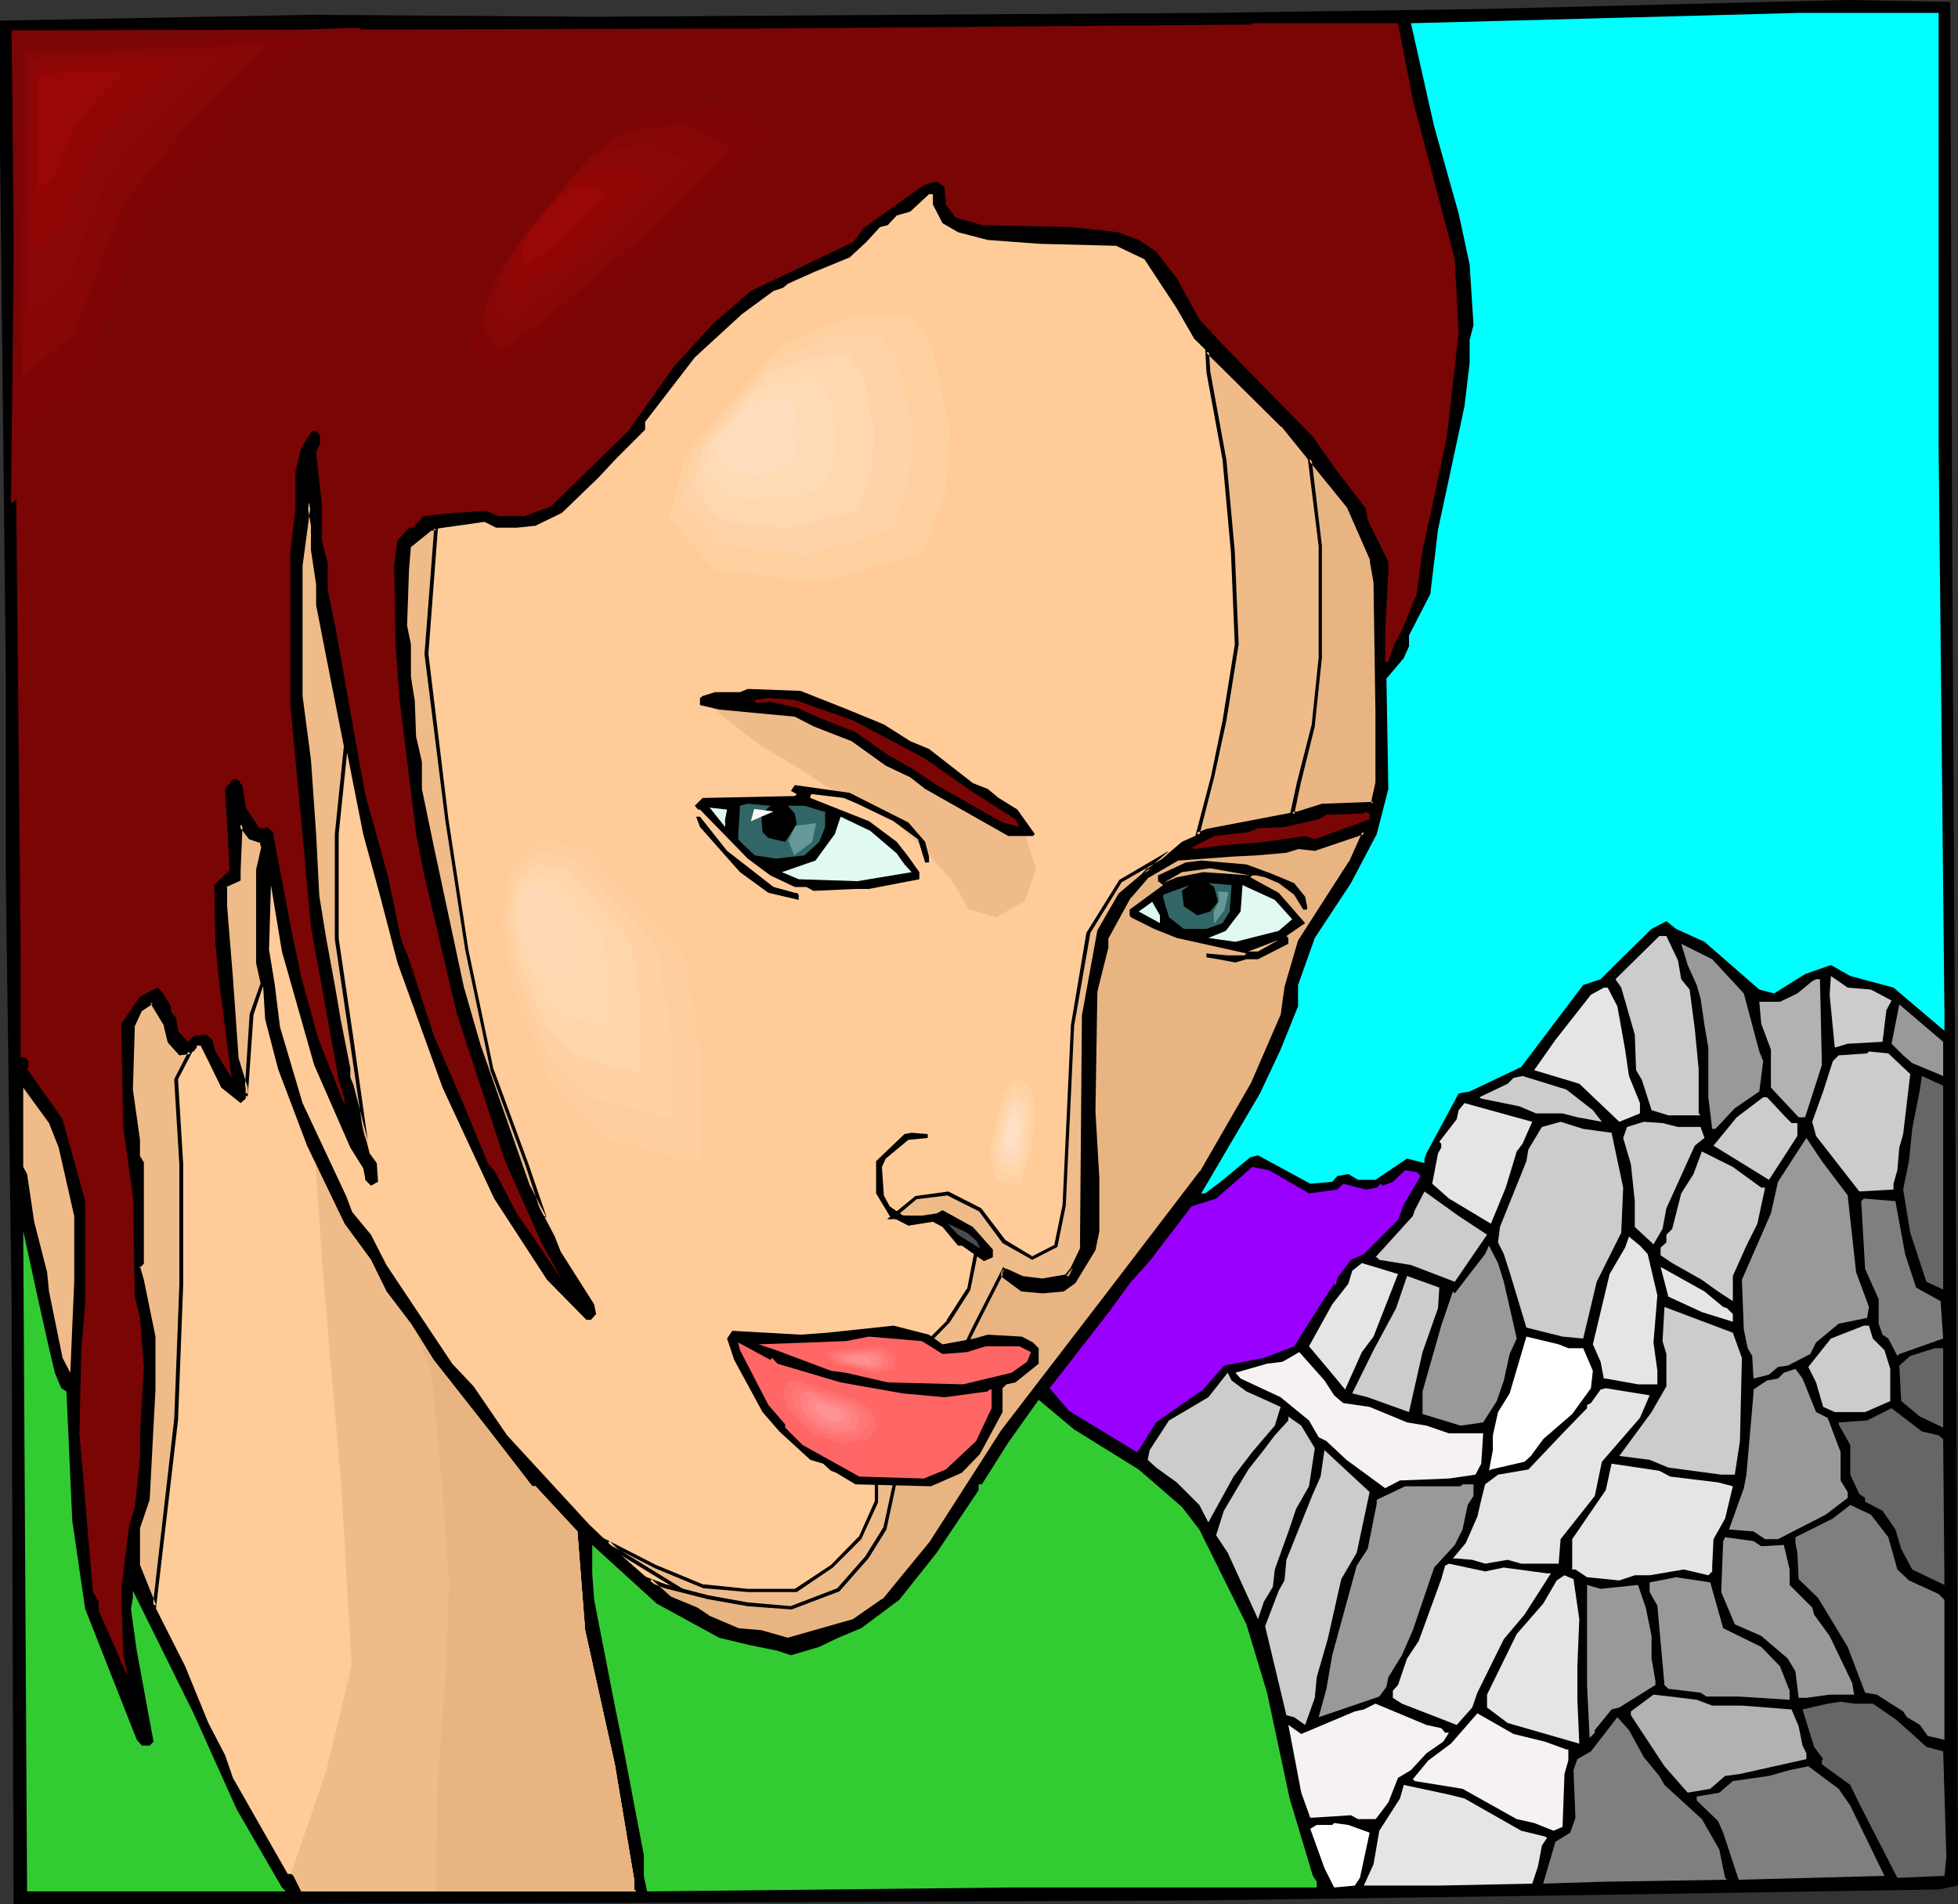 <?xml version="1.0" encoding="UTF-8" standalone="no"?>
<svg
   version="1.0"
   width="129.766mm"
   height="126.203mm"
   id="svg139"
   sodipodi:docname="Female 144.wmf"
   xmlns:inkscape="http://www.inkscape.org/namespaces/inkscape"
   xmlns:sodipodi="http://sodipodi.sourceforge.net/DTD/sodipodi-0.dtd"
   xmlns="http://www.w3.org/2000/svg"
   xmlns:svg="http://www.w3.org/2000/svg">
  <rect width="100%" height="100%" fill="#333333" stroke="none"/>
  <sodipodi:namedview
     id="namedview139"
     pagecolor="#ffffff"
     bordercolor="#000000"
     borderopacity="0.25"
     inkscape:showpageshadow="2"
     inkscape:pageopacity="0.0"
     inkscape:pagecheckerboard="0"
     inkscape:deskcolor="#d1d1d1"
     inkscape:document-units="mm" />
  <defs
     id="defs1">
    <pattern
       id="WMFhbasepattern"
       patternUnits="userSpaceOnUse"
       width="6"
       height="6"
       x="0"
       y="0" />
  </defs>
  <path
     style="fill:#000000;fill-opacity:1;fill-rule:evenodd;stroke:none"
     d="m 489.001,136.859 0.97,177.577 0.485,157.865 -4.848,0.969 -90.981,1.454 -93.728,1.293 -111.342,0.485 -148.672,0.485 H 3.394 L 2.909,326.717 1.454,219.265 V 168.69 L 0,36.033 V 5.171 L 77.891,3.716 148.349,4.201 302.676,3.232 371.033,2.262 462.822,0 488.516,0.485 Z"
     id="path1" />
  <path
     style="fill:#00ffff;fill-opacity:1;fill-rule:evenodd;stroke:none"
     d="m 485.607,112.137 1.454,141.706 v 4.363 l -12.766,-10.826 -10.827,-2.908 -4.848,-2.747 -6.464,2.262 -7.757,4.847 -3.717,-0.969 -13.736,-11.957 -7.11,-3.232 -2.424,-1.939 -3.717,1.939 -8.08,7.917 -4.686,4.686 -4.363,1.454 -15.514,20.521 -12.928,6.14 -2.747,0.485 -8.08,15.027 -0.485,1.293 v 1.131 l -4.363,-1.131 -7.918,5.332 h -4.363 l -2.424,-1.454 -2.747,0.485 -1.293,1.454 -5.494,0.485 -13.09,-7.11 -1.939,0.485 -7.434,6.14 -3.878,2.908 h -0.97 l 10.342,-17.612 4.363,-7.433 5.171,-10.988 4.363,-10.826 v -5.332 l 4.202,-11.795 9.05,-13.734 6.464,-12.28 2.909,-11.311 -0.485,-27.63 4.363,-5.171 1.293,-2.908 v -2.747 l 5.333,-10.341 1.939,-16.158 6.626,-30.862 1.293,-10.826 v -5.817 l 0.97,-3.716 -0.97,-15.189 -2.747,-12.765 -6.141,-21.813 -5.818,-25.853 43.147,-1.131 53.974,-1.454 h 35.067 z"
     id="path2" />
  <path
     style="fill:#7a0505;fill-opacity:1;fill-rule:evenodd;stroke:none"
     d="m 353.904,25.045 10.504,39.91 0.97,18.42 -2.909,25.691 -3.232,15.512 -2.909,13.25 -1.454,10.988 -3.717,9.049 -1.939,3.555 -1.454,4.363 h -0.808 v -7.594 l 0.808,-15.027 V 140.737 l -5.171,-10.503 -0.485,-2.908 -7.595,-9.856 -5.656,-8.079 -22.301,-22.783 -6.141,-6.625 -5.656,-10.341 -5.171,-6.625 -4.363,-2.908 -5.171,-1.939 -11.797,-1.293 -22.301,-0.485 -6.626,-1.939 -2.424,-3.232 -0.323,-4.363 -1.939,-1.454 -3.232,0.969 -15.19,10.826 -2.424,3.393 -25.694,12.28 -9.373,8.079 -10.019,10.988 -11.312,15.997 -19.392,18.905 -6.626,2.424 h -6.626 l -2.909,-1.293 -8.08,0.485 -7.595,0.808 -2.747,2.908 h -0.97 l -2.909,3.232 -0.808,6.14 0.323,19.39 0.97,13.896 1.939,15.673 2.262,18.42 1.939,9.856 8.242,35.063 12.12,37.002 9.05,20.359 5.171,9.372 -6.626,-9.856 -4.686,-6.786 -5.656,-10.826 -1.454,-1.454 -6.141,-14.865 -7.595,-17.612 -6.141,-18.905 -1.939,-4.847 -3.394,-16.158 -5.656,-20.359 -1.778,-9.856 -5.656,-31.831 -1.939,-9.372 v -6.625 l -1.454,-5.817 v -8.887 l -1.454,-13.25 0.97,-2.101 v -2.101 l -0.97,-1.131 h -0.97 l -2.747,4.201 -1.454,5.817 v 9.372 l -1.293,10.988 v 38.295 l 2.747,29.085 2.424,26.499 6.949,38.295 1.454,4.686 v 1.616 l -6.626,-16.804 -4.202,-15.189 -2.424,-11.634 -3.717,-19.39 -0.97,-5.332 -1.454,-1.293 -0.485,0.323 h -1.454 l -3.394,-5.171 -0.808,-5.332 -0.97,-1.454 -0.485,-0.323 h -0.97 l -1.939,2.424 1.131,20.359 -3.878,3.716 0.323,14.704 0.97,10.018 3.07,23.591 -4.04,-6.625 -0.808,-2.908 -1.454,-1.293 -3.232,0.323 -1.454,1.454 -2.424,-2.747 -0.485,-3.232 -1.293,-1.616 v -1.293 l -2.424,-3.878 -0.97,-0.808 -4.363,2.262 -4.686,6.786 0.485,25.853 2.424,17.451 0.485,25.045 1.293,5.332 0.97,12.28 -0.97,16.643 v 6.302 l -1.293,12.119 -1.454,4.847 -1.939,15.673 0.485,16.643 0.97,4.04 v 0.969 l -7.11,-16.158 v -2.262 l -1.454,-2.424 -3.394,-39.749 0.485,-20.844 0.97,-11.795 V 300.864 L 15.675,280.343 6.787,267.74 7.11,267.255 v -1.454 L 6.302,264.831 H 5.171 V 238.817 L 2.909,7.594 195.859,7.11 313.18,6.14 l 0.485,-0.323 h 36.522 z"
     id="path3" />
  <path
     style="fill:#ffcc99;fill-opacity:1;fill-rule:evenodd;stroke:none"
     d="m 233.673,51.221 2.424,4.686 3.878,2.262 7.434,1.939 13.09,0.969 19.069,0.485 7.11,3.393 8.08,12.28 4.363,7.594 22.139,21.813 16.483,20.198 5.818,13.411 0.97,5.655 0.323,32.639 v 17.612 l -0.808,4.201 v 0.969 l -12.766,0.485 -6.141,1.939 -22.947,4.363 -6.141,2.747 -15.514,13.25 -5.171,9.049 -3.878,21.167 -0.485,58.169 -3.232,7.11 -6.626,0.969 -5.171,-0.485 -3.878,-1.777 h -0.485 l -0.485,0.323 v 0.969 l 4.848,3.393 5.171,0.485 5.171,-0.485 2.747,-1.939 4.848,-8.079 0.97,-4.686 V 295.047 l -0.97,-16.643 0.485,-30.216 2.747,-10.826 v -2.424 l 5.818,-10.341 4.202,-4.847 8.08,-4.686 13.251,-0.808 6.141,-0.485 7.595,-0.646 2.909,-0.808 4.202,0.323 12.282,-4.201 -3.232,7.594 -12.928,19.874 -3.232,11.472 -0.97,6.948 -7.595,17.128 -12.766,22.137 -22.301,29.408 -27.472,35.548 -17.938,27.953 -11.797,14.219 -7.595,5.332 -16.483,4.524 -6.626,-1.777 -5.818,-0.485 -7.595,-3.393 -2.909,-1.939 -6.626,-2.747 -12.282,-10.826 -7.918,-7.594 -20.523,-22.298 -8.403,-12.28 -5.333,-5.655 -16.483,-24.722 -3.878,-7.594 -4.686,-5.655 -1.454,-3.878 -10.989,-23.429 -5.656,-19.067 -1.293,-10.503 -1.454,-8.887 0.485,-16.158 2.747,16.643 8.08,28.438 9.05,20.682 3.232,5.171 0.485,2.424 v 0.485 l 1.454,1.454 1.778,-0.969 -0.323,-4.686 -1.778,-2.424 -4.363,-16.966 -0.97,-1.939 v -2.262 l -2.424,-12.442 -1.293,-7.433 -2.424,-13.411 -1.454,-9.856 -0.97,-15.673 -1.293,-18.42 -1.939,-16.158 V 141.545 l 1.939,-15.673 0.808,5.817 v 6.14 l 1.454,8.564 v 5.171 l 2.424,12.442 8.888,44.92 4.363,15.997 4.202,16.158 11.312,31.347 12.928,27.792 13.251,20.359 9.858,10.018 h 1.131 l 1.293,-1.454 -0.485,-2.424 -8.403,-13.25 -1.454,-3.716 -6.626,-12.765 -12.443,-35.063 -4.202,-14.542 -7.595,-35.709 -2.747,-14.058 v -6.786 l -1.454,-6.14 -0.485,-8.887 -0.97,-6.302 v -8.079 l -0.97,-4.686 0.485,-14.058 0.485,-5.817 5.171,-4.201 13.736,-1.939 2.909,1.454 h 5.171 l 4.686,-0.485 6.626,-3.232 9.05,-8.725 4.686,-5.009 7.11,-7.11 v -1.939 l 12.443,-16.158 11.797,-10.826 7.918,-5.817 2.424,-0.808 1.131,-0.969 6.464,-2.908 9.05,-3.716 4.202,-3.878 3.394,-3.716 1.939,-0.485 2.262,-2.424 3.394,-0.969 4.686,-4.363 h 0.97 z"
     id="path4" />
  <path
     style="fill:#ffcc99;fill-opacity:1;fill-rule:evenodd;stroke:none"
     d="m 65.448,210.863 0.485,1.454 -1.454,5.655 v 23.106 l 1.454,6.302 0.485,7.917 3.232,12.442 7.272,19.228 9.373,19.551 6.626,9.049 3.878,7.917 6.141,8.079 5.656,9.049 13.736,17.451 10.989,14.219 h 0.808 l 10.504,11.311 1.939,24.722 7.434,33.609 4.848,28.923 v 2.424 l 0.485,0.485 H 75.467 l -1.939,-3.878 -0.485,-0.485 h -0.97 l -13.736,-24.076 -1.939,-5.655 -4.202,-8.079 -5.818,-14.219 -7.434,-14.704 -4.363,-10.503 v -9.372 l 2.424,-7.11 1.454,-27.63 v -13.25 l -2.909,-14.219 -0.97,-3.232 0.97,-0.969 v -25.045 l -0.97,-1.454 v -4.363 l -1.778,-12.603 0.485,-15.673 1.778,-4.201 2.909,-2.101 3.394,5.494 0.97,4.524 2.747,2.908 3.394,-0.485 0.808,-0.969 v -0.485 h 0.97 l 1.939,3.878 3.232,6.625 4.848,3.878 1.293,-1.131 v -2.747 l -2.262,-7.11 -1.293,-20.521 -1.616,-17.774 v -5.332 l 3.394,-1.454 v -2.262 l 0.485,-11.472 2.262,3.393 z"
     id="path5" />
  <path
     style="fill:#efbc89;fill-opacity:1;fill-rule:evenodd;stroke:none"
     d="m 14.706,287.452 3.878,17.128 v 16.481 l -0.97,22.783 -1.939,-3.716 -3.394,-16.643 -0.485,-4.847 -3.232,-12.603 -1.778,-11.957 -0.97,-1.777 v -19.874 l 6.464,8.887 z"
     id="path6" />
  <path
     style="fill:#32cc32;fill-opacity:1;fill-rule:evenodd;stroke:none"
     d="m 12.282,337.704 1.454,6.14 1.616,3.878 1.293,0.808 1.454,32.316 3.232,22.137 12.928,32.801 1.293,1.454 h 1.939 l 0.97,-0.969 -4.202,-22.783 -1.454,-10.503 0.485,-2.747 v -1.777 l 15.19,30.7 10.827,24.076 11.312,19.551 0.97,0.969 H 6.787 L 5.818,308.296 9.534,325.424 Z"
     id="path7" />
  <path
     style="fill:#32cc32;fill-opacity:1;fill-rule:evenodd;stroke:none"
     d="m 285.224,368.081 10.827,9.372 4.363,5.655 11.797,23.752 5.171,17.128 5.656,26.499 5.818,19.39 0.97,1.454 v 1.454 h -76.922 l -88.88,0.969 h -1.939 l -0.808,-3.878 v -5.171 l -5.171,-27.146 -2.101,-10.341 -5.171,-26.499 -0.485,-6.625 v -7.11 l 16.16,14.704 15.675,8.564 7.434,1.777 7.11,1.454 3.394,1.131 7.11,-2.101 4.686,-2.262 5.818,-2.424 9.534,-7.11 9.373,-11.795 10.504,-15.673 v -1.454 h 0.808 l 6.626,-10.503 7.595,-10.664 8.888,7.433 z"
     id="path8" />
  <path
     style="fill:#cccccc;fill-opacity:1;fill-rule:evenodd;stroke:none"
     d="m 339.844,388.925 -3.878,6.625 -3.394,15.027 -2.747,9.533 -0.485,5.171 -2.424,6.786 -2.747,-1.939 -1.939,-0.485 -5.333,-22.298 3.394,-8.887 1.454,-2.585 0.485,-5.171 6.626,-16.481 1.939,-4.363 0.97,-6.625 11.312,10.503 z"
     id="path9" />
  <path
     style="fill:#999999;fill-opacity:1;fill-rule:evenodd;stroke:none"
     d="m 369.094,374.706 -1.454,2.262 -1.293,6.14 -1.939,3.878 -5.171,5.655 -5.333,15.673 -2.747,6.302 -3.394,5.494 -0.485,2.424 -1.778,2.424 -15.19,5.171 1.939,-7.11 1.454,-8.402 6.141,-22.46 2.747,-4.201 2.262,-11.311 v -0.969 l 7.11,-3.393 h 13.898 l 0.485,-0.485 h 2.747 z"
     id="path10" />
  <path
     style="fill:#7f7f7f;fill-opacity:1;fill-rule:evenodd;stroke:none"
     d="m 473.003,385.047 2.262,8.079 2.909,2.747 7.434,3.393 1.454,1.454 v 35.063 l -4.202,-0.969 -1.939,-2.747 -3.232,-1.939 -0.97,-1.454 -6.626,-4.201 -2.909,-0.485 -4.363,-11.472 -7.434,-12.28 -4.848,-4.686 -0.323,-6.625 -0.485,-2.424 v -1.454 l 9.373,-4.686 4.363,-3.393 5.171,2.424 z"
     id="path11" />
  <path
     style="fill:#999999;fill-opacity:1;fill-rule:evenodd;stroke:none"
     d="m 441.168,387.31 5.656,-0.323 1.454,6.14 v 3.878 l 5.656,5.655 0.485,1.777 3.878,5.332 5.656,11.795 0.485,2.908 h -6.141 l -5.818,0.808 h -1.939 l -0.808,-6.625 -1.939,-3.232 -6.626,-5.655 -6.626,-2.908 -3.394,-8.079 0.485,-12.765 0.485,-0.969 7.11,0.969 z"
     id="path12" />
  <path
     style="fill:#e5e5e5;fill-opacity:1;fill-rule:evenodd;stroke:none"
     d="m 376.689,392.642 10.827,1.454 h 0.97 l -6.626,10.341 -5.171,6.14 -6.626,13.411 -1.293,3.716 -3.878,4.363 -13.736,-5.332 -2.262,-1.454 v -1.777 l 1.293,-1.454 2.262,-6.625 2.909,-4.363 5.656,-15.512 0.97,-3.393 0.97,-0.485 9.05,1.939 z"
     id="path13" />
  <path
     style="fill:#e5e5e5;fill-opacity:1;fill-rule:evenodd;stroke:none"
     d="m 395.596,405.568 -0.485,11.795 v 8.402 l 0.485,10.988 -17.938,-5.171 -5.171,-3.878 v -3.232 l 7.434,-15.189 6.626,-7.594 3.394,-5.817 1.939,-1.293 2.262,0.969 z"
     id="path14" />
  <path
     style="fill:#999999;fill-opacity:1;fill-rule:evenodd;stroke:none"
     d="m 431.633,407.83 9.534,4.686 4.686,4.847 2.424,6.14 v 2.262 l -12.766,-0.808 h -8.08 l -1.454,-0.969 -8.08,-0.969 -0.97,-0.969 -1.778,-19.874 -1.939,-3.393 v -2.424 l 6.626,-1.293 8.565,1.293 z"
     id="path15" />
  <path
     style="fill:#999999;fill-opacity:1;fill-rule:evenodd;stroke:none"
     d="m 410.302,397.004 1.939,5.655 1.454,7.11 v 5.655 l 0.97,5.655 v 0.969 l -9.05,5.655 -1.939,0.485 -4.202,5.171 v 0.646 l -1.293,1.293 -0.646,-13.25 v -25.045 l 3.394,0.969 z"
     id="path16" />
  <path
     style="fill:#b2b2b2;fill-opacity:1;fill-rule:evenodd;stroke:none"
     d="m 425.008,425.766 3.878,1.454 h 7.434 l 12.443,0.969 1.778,4.201 0.97,4.847 0.97,1.939 v 1.454 l -16.645,3.716 -3.717,0.485 -3.717,3.232 -5.656,0.969 -5.818,-6.625 -8.403,-12.765 v -0.969 l 5.656,-4.201 6.949,0.808 z"
     id="path17" />
  <path
     style="fill:#666666;fill-opacity:1;fill-rule:evenodd;stroke:none"
     d="m 469.124,426.735 5.656,3.878 4.202,3.716 3.555,3.232 4.202,1.131 0.808,26.499 -0.485,4.686 -11.797,0.485 -9.534,-18.582 -2.262,-4.686 -7.11,-5.171 v -0.969 l 0.323,-0.323 -2.262,-3.07 -2.909,-9.372 6.302,-1.454 3.232,-0.485 3.394,0.485 z"
     id="path18" />
  <path
     style="fill:#f7f2f2;fill-opacity:1;fill-rule:evenodd;stroke:none"
     d="m 361.014,432.875 0.97,1.131 h 0.97 l -1.454,2.262 -4.202,2.908 -3.878,4.201 -3.232,1.939 -2.424,6.14 -2.909,3.878 -0.323,0.323 h -4.363 l -1.778,-0.969 -10.181,0.646 -2.262,-6.302 -3.232,-16.966 3.232,2.262 13.413,-5.655 2.262,-0.485 2.909,-1.454 12.766,5.332 z"
     id="path19" />
  <path
     style="fill:#f7f2f2;fill-opacity:1;fill-rule:evenodd;stroke:none"
     d="m 387.032,436.269 5.333,1.939 h 0.485 v 2.747 l -0.97,3.393 -0.485,13.25 -2.262,0.969 -4.848,-1.939 -4.363,-0.969 -13.574,-7.594 -11.958,-1.939 -0.485,-0.485 3.878,-4.686 5.656,-4.201 6.626,-7.594 9.05,5.171 z"
     id="path20" />
  <path
     style="fill:#7f7f7f;fill-opacity:1;fill-rule:evenodd;stroke:none"
     d="m 411.756,440.146 3.878,4.686 1.293,2.262 9.373,8.564 4.363,7.594 1.454,7.11 0.485,0.485 -30.866,0.485 -15.19,0.485 3.07,-10.503 3.717,-2.262 1.293,-3.716 -0.485,-11.957 0.97,-2.747 3.394,-1.939 6.626,-8.564 2.909,3.232 z"
     id="path21" />
  <path
     style="fill:#7f7f7f;fill-opacity:1;fill-rule:evenodd;stroke:none"
     d="m 463.468,452.265 8.565,17.612 -36.522,0.969 -3.878,-11.795 -1.293,-2.908 -5.333,-5.171 v -0.969 l 5.656,-0.969 3.394,-2.908 9.05,-1.293 5.171,-1.454 4.686,-0.969 7.595,5.655 z"
     id="path22" />
  <path
     style="fill:#e5e5e5;fill-opacity:1;fill-rule:evenodd;stroke:none"
     d="m 366.832,450.488 14.221,8.079 5.979,1.454 0.485,0.323 -1.293,1.939 -0.97,5.171 -1.454,4.363 -23.27,0.485 h -18.907 l 2.424,-5.332 1.454,-8.402 5.171,-8.079 0.97,-3.393 11.312,2.424 z"
     id="path23" />
  <path
     style="fill:#ffffff;fill-opacity:1;fill-rule:evenodd;stroke:none"
     d="m 343.076,459.051 -2.424,11.311 -1.293,1.939 -5.171,0.485 -2.424,-4.847 -3.555,-9.856 1.616,-0.969 h 3.878 l 0.485,-0.485 3.555,0.485 z"
     id="path24" />
  <path
     style="fill:#efbc89;fill-opacity:1;fill-rule:evenodd;stroke:none"
     d="m 299.929,209.086 2.262,-0.969 22.947,-4.363 6.141,-1.939 12.766,-0.485 v -0.969 l 0.808,-4.201 v -17.612 l -0.323,-32.639 -0.97,-5.655 -5.818,-13.411 -16.483,-20.198 -18.746,-18.582 0.162,5.009 4.04,22.137 2.101,23.106 0.97,23.106 -3.07,19.067 -2.909,14.058 z M 187.456,408.477 154.328,388.279 l -1.939,-1.939 11.797,5.978 12.12,5.009 10.989,1.131 h 12.12 l 9.05,-6.14 6.949,-7.11 4.04,-8.887 v -10.18 l 12.12,-29.085 5.979,-5.978 5.01,-8.079 2.101,-10.018 -7.11,-8.079 h -14.059 l 6.141,-5.009 7.918,-0.969 7.918,4.04 5.979,8.079 7.11,4.04 5.979,-3.07 2.101,-10.018 1.939,-45.243 4.04,-22.944 8.08,-13.088 11.958,-6.948 -12.12,10.341 -5.171,9.049 -3.878,21.167 -0.485,58.169 -3.232,7.11 -6.626,0.969 -5.171,-0.485 -3.878,-1.777 h -0.485 l -0.485,0.323 v 0.969 l 4.848,3.393 5.171,0.485 5.171,-0.485 2.747,-1.939 4.848,-8.079 0.97,-4.686 V 295.047 l -0.97,-16.643 0.485,-30.216 2.747,-10.826 v -2.424 l 5.818,-10.341 4.202,-4.847 8.08,-4.686 13.251,-0.808 6.141,-0.485 7.595,-0.646 2.909,-0.808 4.202,0.323 12.282,-4.201 -3.232,7.594 -12.928,19.874 -3.232,11.472 -0.97,6.948 -7.595,17.128 -12.766,22.137 -22.301,29.408 -27.472,35.548 -17.938,27.953 -11.797,14.219 -7.595,5.332 -16.483,4.524 -6.626,-1.777 z"
     id="path25" />
  <path
     style="fill:#000000;fill-opacity:1;fill-rule:evenodd;stroke:none"
     d="m 299.283,209.894 3.232,-1.454 h -0.162 l 22.786,-4.363 h 0.162 l 5.979,-1.777 v 0 l 13.09,-0.646 0.162,-1.293 v 0 l 0.808,-4.201 v -17.612 l -0.485,-32.639 v -0.162 l -0.808,-5.655 -5.979,-13.411 -16.483,-20.359 v 0 l -19.715,-19.39 0.323,6.14 v 0.162 l 4.04,21.975 2.101,23.106 v 0 l 0.97,23.106 v 0 l -3.07,19.067 -2.909,14.058 v 0 l -4.04,15.35 1.131,-0.646 3.717,-14.542 v 0 l 3.07,-14.219 3.07,-19.067 -0.97,-23.106 v -0.162 l -2.101,-22.944 -4.04,-22.137 v 0 l -0.323,-5.009 -0.646,0.323 18.746,18.582 V 106.805 l 16.483,20.359 v 0 l 5.818,13.25 h -0.162 l 0.97,5.494 v 0 l 0.485,32.639 v 17.612 -0.162 l -0.97,4.363 v 0.969 l 0.485,-0.485 -12.928,0.485 -6.141,1.939 v 0 l -22.786,4.363 -2.424,0.969 0.646,0.646 z"
     id="path26" />
  <path
     style="fill:#000000;fill-opacity:1;fill-rule:evenodd;stroke:none"
     d="m 187.456,407.992 0.162,0.162 -33.128,-20.359 0.162,0.162 -1.939,-1.939 -0.646,0.646 11.958,6.14 12.12,5.009 11.15,0.969 h 12.282 l 9.05,-6.14 7.11,-7.11 4.202,-9.21 v -10.18 0.323 L 231.896,337.381 v 0 l 5.979,-6.14 5.171,-8.079 2.101,-10.341 -7.434,-8.241 -14.221,-0.162 0.323,0.808 5.979,-5.009 -0.162,0.162 7.918,-0.969 h -0.323 l 8.08,4.04 -0.162,-0.162 5.979,8.079 7.434,4.201 6.302,-3.232 2.101,-10.341 v 0 l 2.101,-45.243 v 0.162 l 4.04,-23.106 -0.162,0.162 8.08,-13.088 -0.162,0.162 12.12,-6.948 -0.485,-0.646 -12.282,10.341 -5.333,9.21 -3.878,21.329 -0.485,58.169 0.162,-0.162 -3.394,7.11 0.323,-0.323 -6.626,1.131 h 0.162 l -5.171,-0.646 h 0.162 l -3.878,-1.777 h -0.808 l -0.646,0.646 v 1.293 l 5.01,3.716 5.333,0.485 5.333,-0.485 2.909,-2.101 5.01,-8.241 0.97,-4.686 V 295.047 l -0.97,-16.643 0.485,-30.216 v 0.162 l 2.747,-10.988 v -2.424 0.162 l 5.656,-10.341 v 0.162 l 4.202,-4.847 h -0.162 l 8.08,-4.686 -0.162,0.162 13.251,-0.969 v 0 l 6.302,-0.323 7.434,-0.646 3.07,-0.969 h -0.323 l 4.363,0.485 12.443,-4.201 -0.485,-0.646 -3.394,7.594 v -0.162 l -12.766,19.874 -3.394,11.634 v 0 l -0.97,7.11 v -0.162 l -7.434,17.128 -12.766,22.137 v -0.162 l -22.462,29.408 -27.31,35.548 -17.938,27.954 v 0 l -11.797,14.381 v -0.162 l -7.434,5.171 v 0 l -16.483,4.686 h 0.323 l -6.787,-1.939 -3.232,-0.323 -0.162,0.969 3.232,0.162 v 0 l 6.787,1.939 16.645,-4.686 7.757,-5.332 11.797,-14.381 v 0 l 17.938,-27.792 27.472,-35.548 22.462,-29.408 v -0.162 l 12.605,-22.137 7.595,-17.128 1.131,-7.11 v 0.162 l 3.232,-11.634 v 0.162 l 12.766,-19.713 v -0.162 l 3.717,-8.402 -13.251,4.524 h 0.162 l -4.363,-0.485 -2.909,0.808 h 0.162 l -7.595,0.646 -6.302,0.485 h 0.162 l -13.413,0.808 -8.242,4.847 -4.363,4.847 -5.656,10.503 v 2.585 -0.162 l -2.747,10.988 -0.646,30.216 0.97,16.643 v 13.25 0 l -0.97,4.524 v 0 l -4.686,8.079 0.162,-0.162 -2.909,1.939 0.323,-0.162 -5.333,0.485 h 0.162 l -5.171,-0.485 0.162,0.162 -4.848,-3.393 0.323,0.323 v -0.969 l -0.162,0.323 0.485,-0.323 h -0.323 0.485 -0.162 l 3.878,1.939 5.333,0.485 6.787,-1.131 3.555,-7.271 0.323,-58.331 v 0 l 4.04,-21.167 -0.162,0.162 5.333,-9.049 -0.162,0.162 12.12,-10.341 -0.485,-0.808 -12.12,7.11 -8.242,13.25 -3.878,23.106 v 0 l -2.101,45.243 v -0.162 l -2.101,10.18 0.323,-0.323 -5.979,3.07 h 0.323 l -6.949,-4.201 0.162,0.162 -6.141,-8.079 -8.242,-4.201 -8.242,1.131 -7.11,5.817 h 15.352 l -0.323,-0.162 7.11,8.079 -0.162,-0.323 -1.939,10.018 v -0.323 l -5.171,8.079 h 0.162 l -6.141,6.14 -11.958,29.246 v 10.18 -0.323 l -4.04,9.049 v -0.162 l -6.949,7.11 v 0 l -9.05,5.979 h 0.323 -12.12 v 0 l -10.989,-1.131 0.162,0.162 -12.12,-5.009 -14.544,-7.433 4.202,4.04 33.29,20.359 z"
     id="path27" />
  <path
     style="fill:#999999;fill-opacity:1;fill-rule:evenodd;stroke:none"
     d="m 454.903,353.701 2.909,1.454 3.232,8.564 v 7.11 l 1.778,2.908 v 1.454 l -5.494,4.201 -11.958,6.14 h -3.232 l -2.909,-1.939 -6.141,-0.485 3.717,-10.341 0.646,-3.393 1.778,-20.359 v -0.969 l 3.394,-2.262 2.747,-0.485 1.454,-1.454 2.909,-0.969 1.778,2.424 z"
     id="path28" />
  <path
     style="fill:#cccccc;fill-opacity:1;fill-rule:evenodd;stroke:none"
     d="m 312.211,348.53 4.686,2.101 3.878,1.777 -1.454,4.686 -5.656,6.625 -4.686,6.14 -6.302,11.472 -2.262,-4.363 -5.656,-5.655 -5.171,-3.716 -2.101,-1.939 0.485,-2.424 4.848,-7.433 9.858,-5.817 4.848,-6.14 0.97,1.939 z"
     id="path29" />
  <path
     style="fill:#e5e5e5;fill-opacity:1;fill-rule:evenodd;stroke:none"
     d="m 410.787,355.155 -9.534,10.988 -1.778,8.564 -8.565,10.826 -0.485,6.14 h -9.373 l -3.394,-0.969 -5.656,0.969 -3.232,-0.969 -3.878,-0.323 h -0.97 l 3.232,-3.878 2.909,-6.625 0.97,-4.201 0.97,-3.878 3.232,-2.424 7.595,-1.293 9.05,-9.533 5.656,-5.817 v -0.808 l 0.97,-0.485 2.424,-3.393 1.293,-0.323 10.989,1.777 z"
     id="path30" />
  <path
     style="fill:#666666;fill-opacity:1;fill-rule:evenodd;stroke:none"
     d="m 485.607,359.518 1.131,0.969 0.323,36.517 -8.08,-3.878 -2.747,-5.171 -1.454,-4.847 -3.232,-4.686 -4.363,-2.262 v -0.969 l -1.454,-0.969 -2.262,-4.847 v -7.433 l -2.909,-5.171 v -0.485 l 7.11,-0.485 6.141,-3.07 7.595,5.817 z"
     id="path31" />
  <path
     style="fill:#cccccc;fill-opacity:1;fill-rule:evenodd;stroke:none"
     d="m 329.34,362.749 -1.454,9.533 -3.232,5.655 -1.616,4.847 -3.717,10.341 -0.485,4.363 -2.262,3.716 -1.454,4.363 -7.595,-16.643 -2.909,-4.363 1.939,-6.14 6.141,-10.341 4.202,-5.332 2.424,-3.232 3.394,-3.716 v -0.969 l 3.232,2.262 z"
     id="path32" />
  <path
     style="fill:#e5e5e5;fill-opacity:1;fill-rule:evenodd;stroke:none"
     d="m 418.382,369.859 11.958,1.454 3.717,0.969 -1.939,8.079 -2.909,5.171 -0.323,6.625 v 1.454 l -0.97,0.969 -6.141,-1.454 -8.565,1.454 h -3.717 l -3.878,1.293 -8.08,-0.808 -2.909,-1.939 h -0.808 v -7.594 l 8.403,-12.28 1.454,-6.625 11.958,1.777 z"
     id="path33" />
  <path
     style="fill:#efbc89;fill-opacity:1;fill-rule:evenodd;stroke:none"
     d="m 220.422,184.525 36.198,24.076 2.909,9.049 -2.909,8.079 -7.11,4.04 -6.949,-2.101 -4.04,-6.948 -8.08,-9.049 -7.918,-7.11 -13.09,-5.978 -9.05,-5.979 -10.019,-5.978 -13.09,-10.18 20.038,-0.808 z"
     id="path34" />
  <path
     style="fill:#000000;fill-opacity:1;fill-rule:evenodd;stroke:none"
     d="m 212.342,177.739 9.05,3.716 6.626,4.201 4.686,1.939 10.989,8.564 3.717,1.454 2.747,2.262 4.686,2.908 4.363,6.14 -0.485,0.485 h -6.141 l -20.846,-11.795 -3.717,-2.908 -6.141,-2.908 -8.565,-6.14 -9.534,-3.716 -4.686,-2.424 -18.907,-1.777 -4.848,-1.131 v -1.777 l 0.646,-0.485 3.07,-0.969 h 6.302 l 1.939,-0.808 13.251,0.485 z"
     id="path35" />
  <path
     style="fill:#000000;fill-opacity:1;fill-rule:evenodd;stroke:none"
     d="m 227.533,206.016 4.202,4.847 0.97,3.716 v 1.454 h -0.97 l -1.778,-5.817 -6.141,-4.524 -9.05,-4.363 -3.394,-1.454 -8.08,-0.969 -0.323,0.485 v 0.485 l 14.706,5.817 6.949,5.171 2.909,3.716 2.747,3.878 v 1.777 l -12.605,2.424 h -3.394 l -10.504,0.485 -1.778,-0.969 h -2.909 l -6.141,-2.908 -5.656,-4.201 -11.958,-12.28 h -0.485 l -0.808,-0.969 1.939,-1.939 23.109,-0.485 0.485,-0.485 -1.454,-0.808 0.97,-1.454 13.736,1.939 z"
     id="path36" />
  <path
     style="fill:#e0f9f2;fill-opacity:1;fill-rule:evenodd;stroke:none"
     d="m 181.638,205.208 v 1.939 l -3.878,-4.847 4.363,0.485 z"
     id="path37" />
  <path
     style="fill:#000000;fill-opacity:1;fill-rule:evenodd;stroke:none"
     d="m 182.123,213.125 11.635,9.049 5.333,1.454 h 0.485 l 0.485,0.485 v 1.293 l -7.595,-1.777 -7.11,-5.171 -10.019,-11.311 -0.97,-2.585 h 0.97 z"
     id="path38" />
  <path
     style="fill:#e8b582;fill-opacity:1;fill-rule:evenodd;stroke:none"
     d="m 323.684,203.915 1.616,-7.756 3.555,-14.381 1.939,-17.128 v -14.381 -13.573 l -2.747,-21.813 9.696,11.957 5.818,13.411 0.97,5.655 0.323,32.639 v 17.612 l -0.808,4.201 v 0.969 l -12.766,0.485 -6.141,1.939 z m -160.792,191.958 3.717,1.454 10.827,2.747 9.858,1.777 10.827,0.808 11.797,-4.363 7.11,-8.079 4.525,-7.271 2.909,-12.603 15.19,-28.923 4.525,-9.049 7.11,-14.381 0.323,0.323 -0.485,0.323 v 0.969 l 4.848,3.393 5.171,0.485 5.171,-0.485 2.747,-1.939 4.848,-8.079 0.97,-4.686 V 295.047 l -0.97,-16.643 0.485,-30.216 2.747,-10.826 v -2.424 l 5.818,-10.341 4.202,-4.847 8.08,-4.686 13.251,-0.808 6.141,-0.485 7.595,-0.646 2.909,-0.808 4.202,0.323 12.282,-4.201 -3.232,7.594 -12.928,19.874 -3.232,11.472 -0.97,6.948 -7.595,17.128 -12.766,22.137 -22.301,29.408 -27.472,35.548 -17.938,27.953 -11.797,14.219 -7.595,5.332 -16.483,4.524 -6.626,-1.777 -5.818,-0.485 -7.595,-3.393 -2.909,-1.939 -6.626,-2.747 z m 104.07,-76.105 0.808,-0.162 0.97,-2.101 z m 19.715,-100.988 1.454,-1.131 -0.808,0.323 z"
     id="path39" />
  <path
     style="fill:#000000;fill-opacity:1;fill-rule:evenodd;stroke:none"
     d="m 323.684,203.43 0.485,0.646 1.616,-7.756 v 0 l 3.555,-14.381 v -0.162 l 1.778,-16.966 v -28.115 l -2.586,-21.813 -0.808,0.323 9.696,11.957 v 0 l 5.818,13.25 h -0.162 l 0.97,5.494 v 0 l 0.485,32.639 v 17.612 -0.162 l -0.97,4.363 v 0.969 l 0.485,-0.485 -12.928,0.485 -6.141,1.939 v 0 l -1.293,0.162 -0.646,0.969 2.101,-0.323 h 0.162 l 5.979,-1.777 v 0 l 13.09,-0.646 0.162,-1.293 v 0 l 0.808,-4.201 v -17.612 l -0.485,-32.639 v -0.162 l -0.808,-5.655 -5.979,-13.411 -10.666,-13.25 2.909,23.429 v -0.162 27.953 0 l -1.778,17.128 v -0.162 l -3.717,14.542 v 0 l -1.778,8.241 z"
     id="path40" />
  <path
     style="fill:#000000;fill-opacity:1;fill-rule:evenodd;stroke:none"
     d="m 163.216,395.55 -0.485,0.808 3.717,1.454 v 0 l 10.827,2.747 v 0 l 10.019,1.777 10.989,0.808 11.958,-4.524 7.11,-8.079 0.162,-0.162 4.525,-7.271 2.747,-12.765 v 0.162 l 15.19,-28.923 4.525,-9.049 7.272,-14.381 -0.646,0.162 0.323,0.323 0.162,-0.808 h -0.162 l -0.646,0.646 v 1.293 l 5.01,3.716 5.333,0.485 5.333,-0.485 2.909,-2.101 5.01,-8.241 0.97,-4.686 V 295.047 l -0.97,-16.643 0.485,-30.216 v 0.162 l 2.747,-10.988 v -2.424 0.162 l 5.656,-10.341 v 0.162 l 4.202,-4.847 h -0.162 l 8.08,-4.686 -0.162,0.162 13.251,-0.969 v 0 l 6.302,-0.323 7.434,-0.646 3.07,-0.969 h -0.323 l 4.363,0.485 12.443,-4.201 -0.485,-0.646 -3.394,7.594 v -0.162 l -12.766,19.874 -3.394,11.634 v 0 l -0.97,7.11 v -0.162 l -7.434,17.128 -12.766,22.137 v -0.162 l -22.462,29.408 -27.31,35.548 -17.938,27.954 v 0 l -11.797,14.381 v -0.162 l -7.434,5.171 v 0 l -16.483,4.686 h 0.323 l -6.787,-1.939 -5.818,-0.485 h 0.162 l -7.595,-3.232 h 0.162 l -2.909,-1.939 -6.626,-2.747 v 0 l -4.848,-4.363 -2.424,-0.969 6.787,6.14 6.626,2.747 v 0 l 2.909,1.939 v 0 l 7.595,3.393 5.818,0.323 v 0 l 6.787,1.939 16.645,-4.686 7.757,-5.332 11.797,-14.381 v 0 l 17.938,-27.792 27.472,-35.548 22.462,-29.408 v -0.162 l 12.605,-22.137 7.595,-17.128 1.131,-7.11 v 0.162 l 3.232,-11.634 v 0.162 l 12.766,-19.713 v -0.162 l 3.717,-8.402 -13.251,4.524 h 0.162 l -4.363,-0.485 -2.909,0.808 h 0.162 l -7.595,0.646 -6.302,0.485 h 0.162 l -13.413,0.808 -8.242,4.847 -4.363,4.847 -5.656,10.503 v 2.585 -0.162 l -2.747,10.988 -0.646,30.216 0.97,16.643 v 13.25 0 l -0.97,4.524 v 0 l -4.686,8.079 0.162,-0.162 -2.909,1.939 0.323,-0.162 -5.333,0.485 h 0.162 l -5.171,-0.485 0.162,0.162 -4.848,-3.393 0.323,0.323 v -0.969 l -0.162,0.323 0.485,-0.323 h -0.323 1.293 l -1.616,-1.293 -7.595,14.865 -4.363,9.049 -15.352,28.923 -2.747,12.603 v -0.162 l -4.525,7.271 v 0 l -7.11,8.079 0.162,-0.162 -11.797,4.524 h 0.323 l -10.989,-0.969 -9.858,-1.777 v 0 l -10.666,-2.747 v 0 l -5.979,-2.262 z"
     id="path41" />
  <path
     style="fill:#000000;fill-opacity:1;fill-rule:evenodd;stroke:none"
     d="m 265.993,320.415 1.939,-0.485 2.909,-5.978 -4.848,6.463 1.454,-0.485 1.616,-2.101 -0.808,-0.485 -0.97,2.101 0.323,-0.323 -0.646,0.162 0.485,0.646 z"
     id="path42" />
  <path
     style="fill:#000000;fill-opacity:1;fill-rule:evenodd;stroke:none"
     d="m 284.254,221.204 6.141,-4.686 -3.232,0.969 -2.909,3.716 2.909,-2.101 0.646,-0.969 -0.323,0.323 0.808,-0.323 -0.485,-0.808 -1.293,1.131 0.646,0.646 z"
     id="path43" />
  <path
     style="fill:#000000;fill-opacity:1;fill-rule:evenodd;stroke:none"
     d="m 318.352,218.781 5.818,2.424 2.747,3.393 0.485,2.424 v 0.808 h -0.97 l -2.262,-3.716 -3.878,-2.908 -3.394,-1.454 -2.262,-0.485 h -0.97 l -0.485,0.485 7.11,3.878 6.626,7.594 -4.686,3.232 0.485,0.485 v 1.454 l -7.595,3.878 h -2.909 l -2.747,0.808 -4.363,-0.808 -2.909,-0.485 v -0.969 l 5.333,0.485 h 4.202 l 0.485,-0.485 -17.453,-3.878 -5.656,-2.262 -5.818,-2.908 -0.323,-0.485 v -1.454 l 8.403,-6.14 -1.293,-0.969 v -1.454 l 6.949,-3.232 3.878,-0.485 11.312,0.969 z"
     id="path44" />
  <path
     style="fill:#e0f9f2;fill-opacity:1;fill-rule:evenodd;stroke:none"
     d="m 323.684,230.253 -3.394,2.908 -10.827,2.747 -6.787,-0.969 4.363,-1.777 3.717,-4.847 0.485,-6.625 8.08,3.716 z"
     id="path45" />
  <path
     style="fill:#cccccc;fill-opacity:1;fill-rule:evenodd;stroke:none"
     d="m 420.321,240.594 0.808,4.686 2.101,2.585 1.293,9.856 0.97,10.018 v 11.149 l 0.485,0.485 h -8.08 l -4.202,-1.293 -2.424,-7.594 -1.454,-2.424 -0.323,-8.887 -3.394,-11.795 -1.454,-2.101 10.989,-10.826 h 1.778 z"
     id="path46" />
  <path
     style="fill:#efbc89;fill-opacity:1;fill-rule:evenodd;stroke:none"
     d="m 312.696,238.332 7.595,-2.908 -5.171,2.908 z"
     id="path47" />
  <path
     style="fill:#999999;fill-opacity:1;fill-rule:evenodd;stroke:none"
     d="m 436.804,248.835 3.878,14.542 0.97,2.424 -0.97,7.594 -6.141,4.201 -4.848,5.171 h -0.808 l -0.97,-7.917 v -12.442 l -0.97,-5.655 -0.97,-6.625 -0.97,-3.393 -2.262,-5.009 -1.616,-5.332 7.757,3.878 z"
     id="path48" />
  <path
     style="fill:#cccccc;fill-opacity:1;fill-rule:evenodd;stroke:none"
     d="m 468.639,247.865 5.171,2.747 -1.293,2.424 -0.97,7.917 -8.726,0.485 -3.232,0.969 -1.293,-13.25 0.323,-4.686 4.202,2.908 z"
     id="path49" />
  <path
     style="fill:#b2b2b2;fill-opacity:1;fill-rule:evenodd;stroke:none"
     d="m 456.358,266.77 -4.202,13.088 h -1.616 l -6.949,-7.433 v -9.533 l -2.424,-6.463 -0.485,-5.494 h 5.171 l 4.363,-2.101 3.717,-3.07 0.97,-0.485 h 0.97 z"
     id="path50" />
  <path
     style="fill:#e5e5e5;fill-opacity:1;fill-rule:evenodd;stroke:none"
     d="m 405.131,252.066 1.939,10.826 0.97,6.625 2.747,6.786 v 2.585 l -5.171,2.101 -10.019,-9.533 -11.312,-3.393 5.333,-7.594 8.888,-11.311 3.232,-1.777 h 0.97 z"
     id="path51" />
  <path
     style="fill:#999999;fill-opacity:1;fill-rule:evenodd;stroke:none"
     d="m 486.739,269.517 -7.757,-3.232 -2.262,-1.939 -2.909,-2.908 1.939,-9.856 10.989,9.372 z"
     id="path52" />
  <path
     style="fill:#cccccc;fill-opacity:1;fill-rule:evenodd;stroke:none"
     d="m 478.497,269.032 -1.778,15.027 -0.97,3.393 -0.485,5.655 -0.97,3.393 v 1.454 l -8.565,0.485 -10.827,-13.896 -0.97,-3.555 2.747,-7.594 2.424,-7.594 1.454,-1.454 7.11,-0.485 0.485,-0.485 4.848,0.485 z"
     id="path53" />
  <path
     style="fill:#cccccc;fill-opacity:1;fill-rule:evenodd;stroke:none"
     d="m 398.99,278.081 2.262,2.908 -6.141,-1.131 -3.717,-0.969 h -6.626 l -4.202,-1.777 -9.534,-1.939 -0.485,-0.323 7.11,-3.393 1.454,-1.454 2.262,-0.485 10.989,3.393 z"
     id="path54" />
  <path
     style="fill:#666666;fill-opacity:1;fill-rule:evenodd;stroke:none"
     d="m 486.739,323 -4.202,-1.939 -4.04,-12.28 -1.778,-10.826 1.454,-7.11 0.808,-8.079 1.939,-9.856 0.485,-3.393 5.333,2.424 z"
     id="path55" />
  <path
     style="fill:#cccccc;fill-opacity:1;fill-rule:evenodd;stroke:none"
     d="m 447.308,279.858 1.454,1.454 h 1.454 v 3.232 l -7.11,10.988 -13.898,-8.564 5.818,-7.11 6.626,-5.009 h 0.97 z"
     id="path56" />
  <path
     style="fill:#e5e5e5;fill-opacity:1;fill-rule:evenodd;stroke:none"
     d="m 381.376,286.483 -1.454,1.939 -2.747,9.049 -3.717,9.049 -10.504,-6.302 -4.202,-3.716 1.454,-7.594 0.808,-1.454 v -0.969 l -0.485,-0.485 4.363,-5.655 0.485,-2.262 1.454,-1.777 16.968,4.686 z"
     id="path57" />
  <path
     style="fill:#cccccc;fill-opacity:1;fill-rule:evenodd;stroke:none"
     d="m 403.676,283.736 2.909,13.734 -0.485,11.311 -6.141,12.28 -3.394,14.219 -5.171,-0.485 -9.05,-2.262 -4.202,-13.896 -1.454,-4.524 -1.454,-2.908 0.485,-3.878 6.626,-16.481 0.485,-2.908 3.394,-5.655 4.686,-1.293 5.656,1.777 z"
     id="path58" />
  <path
     style="fill:#cccccc;fill-opacity:1;fill-rule:evenodd;stroke:none"
     d="m 420.321,282.282 h 5.656 l 0.97,2.747 -2.424,1.939 -7.11,15.673 -0.97,5.171 -2.262,3.878 -4.686,-4.363 v -6.463 l -0.97,-9.21 -1.939,-6.625 0.97,-2.747 4.202,-1.293 4.686,0.323 z"
     id="path59" />
  <path
     style="fill:#000000;fill-opacity:1;fill-rule:evenodd;stroke:none"
     d="m 232.381,285.029 -4.848,0.485 -5.656,4.686 -0.97,2.101 0.485,7.11 1.454,2.747 4.202,2.908 7.595,-1.131 1.454,-0.808 7.595,4.201 5.01,5.655 v 1.939 l -2.262,0.969 -5.494,-3.878 h -0.97 l -3.878,-4.686 -2.424,-1.293 -6.141,0.969 -4.686,-2.424 -3.394,-5.655 v -8.079 l 7.11,-6.786 1.778,-0.323 4.04,0.323 z"
     id="path60" />
  <path
     style="fill:#999999;fill-opacity:1;fill-rule:evenodd;stroke:none"
     d="m 462.822,299.409 2.101,19.228 3.232,8.725 -0.485,2.747 -7.11,1.454 -5.656,4.686 -1.454,2.908 -5.656,2.908 -2.424,0.323 -2.262,1.939 -3.878,0.969 -0.323,-5.655 -1.131,-1.939 -0.97,-4.686 -0.485,-12.442 7.272,-16.643 1.778,-7.917 7.11,-10.988 3.878,5.817 z"
     id="path61" />
  <path
     style="fill:#cccccc;fill-opacity:1;fill-rule:evenodd;stroke:none"
     d="m 441.168,297.471 h 0.97 l -1.939,9.049 -2.747,5.494 -3.394,7.594 v 6.302 l -3.717,-2.424 -4.04,-2.908 -7.434,-4.201 -2.909,-1.939 v -1.939 l 1.454,-1.293 v -1.939 l 1.454,-1.454 2.262,-8.887 3.07,-4.847 2.101,-5.655 7.757,3.878 z"
     id="path62" />
  <path
     style="fill:#9900ff;fill-opacity:1;fill-rule:evenodd;stroke:none"
     d="m 327.886,298.925 7.11,-0.969 1.454,-1.454 5.656,1.454 2.747,-0.485 0.97,-0.969 0.485,0.485 2.586,-0.969 3.07,-2.908 2.909,0.485 0.97,0.969 -4.202,7.11 -1.454,3.878 -8.565,8.564 -3.232,1.454 -3.394,4.524 -0.485,1.939 -0.323,-0.485 -3.394,5.171 -6.626,10.503 -7.595,2.908 -10.019,1.939 -5.171,5.978 -11.797,8.241 -4.363,6.948 -0.485,0.485 -16.968,-10.341 -4.848,-5.655 15.19,-19.551 5.171,-7.11 4.686,-5.171 10.504,-13.734 6.141,-1.939 9.05,-7.917 4.202,0.808 z"
     id="path63" />
  <path
     style="fill:#cccccc;fill-opacity:1;fill-rule:evenodd;stroke:none"
     d="m 372.488,309.266 -8.08,11.795 -10.989,-4.201 -7.918,-1.293 -0.646,-0.646 h -0.323 l 9.373,-10.341 0.485,-1.454 2.424,-4.686 8.565,6.14 z"
     id="path64" />
  <path
     style="fill:#7f7f7f;fill-opacity:1;fill-rule:evenodd;stroke:none"
     d="m 477.204,314.113 2.747,8.402 6.141,3.393 0.646,9.372 -10.989,3.878 -0.485,0.485 -2.262,-4.363 -1.454,-0.969 -0.97,-2.747 v -6.14 l -3.394,-7.594 -0.97,-16.966 0.646,-0.646 7.918,0.646 z"
     id="path65" />
  <path
     style="fill:#4c4c4c;fill-opacity:1;fill-rule:evenodd;stroke:none"
     d="m 244.501,310.72 0.97,1.777 h 0.97 -1.293 l -5.171,-3.232 -2.586,-2.747 4.848,2.262 z"
     id="path66" />
  <path
     style="fill:#e5e5e5;fill-opacity:1;fill-rule:evenodd;stroke:none"
     d="m 412.726,314.113 2.424,10.341 -0.97,11.795 0.97,7.11 v 3.393 h -4.848 l -8.08,-1.454 h -0.485 l -0.808,-4.201 -1.939,-4.363 4.202,-17.612 3.878,-6.625 0.97,-2.747 2.747,2.262 z"
     id="path67" />
  <path
     style="fill:#999999;fill-opacity:1;fill-rule:evenodd;stroke:none"
     d="m 376.689,321.061 3.232,14.219 -1.778,3.878 -1.454,6.625 -1.778,5.171 -3.394,5.332 -5.656,0.808 -9.534,-2.908 v -5.655 l 4.686,-16.481 2.909,-8.564 0.485,0.485 3.717,-4.847 3.878,-5.009 0.97,-2.101 2.262,4.363 z"
     id="path68" />
  <path
     style="fill:#e5e5e5;fill-opacity:1;fill-rule:evenodd;stroke:none"
     d="m 344.046,334.796 -2.909,3.878 -4.202,9.372 -3.878,-4.686 -5.171,-6.14 5.818,-10.503 4.04,-5.171 0.97,-3.232 2.424,-1.939 9.05,2.747 z"
     id="path69" />
  <path
     style="fill:#e5e5e5;fill-opacity:1;fill-rule:evenodd;stroke:none"
     d="m 431.633,327.363 0.97,0.323 1.454,1.454 v 1.939 l -7.757,-2.424 -8.403,-3.878 -1.939,-7.433 10.989,6.14 z"
     id="path70" />
  <path
     style="fill:#cccccc;fill-opacity:1;fill-rule:evenodd;stroke:none"
     d="m 360.206,327.686 -3.878,10.988 -3.394,15.027 -10.342,-3.716 -3.878,-0.969 5.333,-10.826 5.656,-10.503 2.747,-8.079 8.08,2.908 z"
     id="path71" />
  <path
     style="fill:#cccccc;fill-opacity:1;fill-rule:evenodd;stroke:none"
     d="m 434.057,333.826 2.262,6.302 -0.485,20.844 -1.293,8.402 h -3.394 l -13.251,-1.777 -4.686,-1.939 -7.595,-0.969 8.08,-10.988 3.717,-6.463 v -8.079 l -0.97,-3.232 0.485,-8.564 8.565,3.232 z"
     id="path72" />
  <path
     style="fill:#000000;fill-opacity:1;fill-rule:evenodd;stroke:none"
     d="m 236.097,336.735 7.918,-1.454 3.394,-0.969 8.565,0.485 2.747,1.454 1.454,1.454 v 3.878 l -5.818,4.686 -2.262,0.485 -0.97,0.969 v 5.979 l -5.656,10.503 -4.525,4.686 -7.757,3.393 -18.907,-0.485 -4.848,-2.908 -1.293,-0.485 -1.939,-1.777 -3.232,-0.969 -7.757,-7.11 -4.202,-4.847 -7.11,-13.088 -1.778,-5.332 1.293,-1.939 17.13,0.969 6.626,-0.485 16.645,-1.777 8.888,2.262 z"
     id="path73" />
  <path
     style="fill:#cccccc;fill-opacity:1;fill-rule:evenodd;stroke:none"
     d="m 469.124,335.28 2.909,2.908 1.454,4.686 v 8.079 l -6.302,2.747 h -7.595 l -2.909,-1.293 -1.778,-6.14 -1.939,-3.878 5.656,-7.11 8.242,-3.232 h 1.293 z"
     id="path74" />
  <path
     style="fill:#ff6666;fill-opacity:1;fill-rule:evenodd;stroke:none"
     d="m 236.097,339.158 6.141,-0.485 4.686,-1.454 h 8.403 l 2.909,1.454 -0.97,2.424 -3.878,2.747 -12.12,2.908 -18.907,-0.485 -10.504,-2.424 -3.717,-0.485 -13.736,-5.171 -4.363,-1.454 21.816,-0.808 5.818,-1.131 13.251,1.131 z"
     id="path75" />
  <path
     style="fill:#ffffff;fill-opacity:1;fill-rule:evenodd;stroke:none"
     d="m 392.849,337.704 h 3.717 l 2.424,5.655 -0.485,4.363 -4.686,6.463 -7.272,6.302 -3.07,4.201 -1.616,1.454 -8.403,1.939 -0.485,0.323 0.97,-5.171 v -3.716 l 1.293,-5.817 2.909,-4.686 4.202,-14.219 8.08,1.939 z"
     id="path76" />
  <path
     style="fill:#ff6666;fill-opacity:1;fill-rule:evenodd;stroke:none"
     d="m 193.435,340.128 1.293,1.454 15.837,4.686 15.514,2.747 10.504,0.969 10.827,-1.454 0.485,-0.485 h 0.485 v 4.686 l -3.878,8.241 -7.595,7.11 -5.494,2.262 -16.16,-0.485 -14.221,-7.917 -4.363,-4.363 v -0.808 l -4.202,-4.847 -7.11,-13.734 -0.485,-1.939 8.08,4.363 z"
     id="path77" />
  <path
     style="fill:#666666;fill-opacity:1;fill-rule:evenodd;stroke:none"
     d="m 486.739,357.579 -5.818,-2.747 -4.686,-3.878 -0.485,-8.887 2.747,-2.424 6.141,-1.939 h 2.101 z"
     id="path78" />
  <path
     style="fill:#f7f2f2;fill-opacity:1;fill-rule:evenodd;stroke:none"
     d="m 334.188,349.5 1.293,1.131 0.97,0.808 6.626,0.969 9.373,3.878 4.848,0.808 5.656,1.939 h 8.565 l -0.485,7.594 -1.454,2.747 -6.626,0.969 -12.282,0.485 -3.717,1.939 -9.696,-7.11 -5.01,-4.686 -1.939,-0.969 -2.424,-4.201 -7.11,-5.817 -10.019,-4.686 -1.293,-1.454 7.918,-2.262 3.878,-0.485 4.202,-2.424 6.302,7.11 z"
     id="path79" />
  <path
     style="fill:#7a0505;fill-opacity:1;fill-rule:evenodd;stroke:none"
     d="m 213.797,180.486 17.938,9.533 11.474,8.079 11.15,7.11 0.97,1.939 -4.202,-1.131 -7.434,-4.201 -9.05,-5.171 -6.302,-4.201 -5.979,-3.393 -8.08,-5.655 -8.565,-3.393 -6.141,-2.747 -6.626,-1.454 -3.394,0.323 -0.808,-0.808 -2.424,0.485 6.141,-0.969 6.626,0.485 z"
     id="path80" />
  <path
     style="fill:#326666;fill-opacity:1;fill-rule:evenodd;stroke:none"
     d="m 190.688,204.077 0.323,4.363 1.454,1.454 4.202,0.969 2.909,-4.363 -0.485,-2.747 -1.778,-1.939 h 4.202 l 4.686,1.454 h 0.485 v 3.878 l -1.454,3.716 -3.717,3.393 -7.11,0.808 -5.333,-0.808 -2.747,-2.585 -1.454,-1.454 0.485,-8.402 1.939,-0.485 5.656,0.485 z"
     id="path81" />
  <path
     style="fill:#7a0505;fill-opacity:1;fill-rule:evenodd;stroke:none"
     d="m 343.076,203.754 v 1.454 l -13.736,5.009 -2.424,-0.808 -10.019,1.454 -9.858,0.808 -7.918,0.969 -0.646,-0.323 5.656,-2.908 8.565,-0.969 2.424,-0.969 6.626,-0.323 8.565,-1.939 1.939,-1.131 9.373,-0.323 0.485,-0.485 0.485,0.485 z"
     id="path82" />
  <path
     style="fill:#e0f9f2;fill-opacity:1;fill-rule:evenodd;stroke:none"
     d="m 224.624,213.772 1.939,2.747 1.778,1.939 -13.574,2.262 -14.706,-0.485 -4.202,-1.777 8.403,-2.908 4.848,-6.625 1.454,-4.363 7.434,3.555 z"
     id="path83" />
  <path
     style="fill:#e8b582;fill-opacity:1;fill-rule:evenodd;stroke:none"
     d="m 301.384,218.457 -6.626,1.293 -3.394,1.454 4.686,-2.747 7.11,-0.969 10.019,1.777 z"
     id="path84" />
  <path
     style="fill:#326666;fill-opacity:1;fill-rule:evenodd;stroke:none"
     d="m 308.009,228.314 -1.778,2.908 -4.04,1.454 h -5.656 l -3.717,-2.908 -1.454,-4.847 v -0.808 l 6.626,-2.424 -1.939,1.454 0.485,3.878 3.394,2.262 3.232,-0.969 1.939,-2.424 -0.97,-3.716 -1.454,-0.969 5.818,0.485 z"
     id="path85" />
  <path
     style="fill:#e0f9f2;fill-opacity:1;fill-rule:evenodd;stroke:none"
     d="m 290.556,231.222 -5.333,-2.908 3.394,-2.424 1.939,3.393 z"
     id="path86" />
  <path
     style="fill:#efbc89;fill-opacity:1;fill-rule:evenodd;stroke:none"
     d="m 79.022,291.654 1.939,28.115 4.525,52.352 2.586,45.081 -6.302,26.176 -8.888,26.015 h 0.162 l 0.485,0.485 1.939,3.878 h 83.87 l -0.485,-0.485 v -2.424 l -4.848,-28.923 -7.434,-33.609 -1.939,-24.722 -10.504,-11.311 h -0.808 l -10.989,-14.219 -13.736,-17.451 -5.656,-9.049 -6.141,-8.079 -3.878,-7.917 -6.626,-9.049 z"
     id="path87" />
  <path
     style="fill:#e8b582;fill-opacity:1;fill-rule:evenodd;stroke:none"
     d="m 103.585,332.534 4.363,10.664 2.747,27.953 1.778,25.207 -0.808,23.591 -1.939,24.237 -0.646,29.569 h 50.258 l -0.485,-0.485 v -2.424 l -4.848,-28.923 -7.434,-33.609 -1.939,-24.722 -10.504,-11.311 h -0.808 l -10.989,-14.219 -13.736,-17.451 z"
     id="path88" />
  <path
     style="fill:#659999;fill-opacity:1;fill-rule:evenodd;stroke:none"
     d="m 198.929,214.256 -1.454,-3.716 1.778,-3.716 5.171,-0.646 -0.97,4.686 z"
     id="path89" />
  <path
     style="fill:#659999;fill-opacity:1;fill-rule:evenodd;stroke:none"
     d="m 304.131,231.384 -0.162,-2.908 1.454,-3.07 -0.323,-2.101 2.586,0.162 -0.97,4.524 z"
     id="path90" />
  <path
     style="fill:#fff9f4;fill-opacity:1;fill-rule:evenodd;stroke:none"
     d="m 193.758,203.269 -5.656,2.424 0.808,-3.07 z"
     id="path91" />
  <path
     style="fill:#7a0505;fill-opacity:1;fill-rule:evenodd;stroke:none"
     d="M 21.654,109.875 2.747,126.195 4.04,9.533 90.496,6.948 63.024,34.578 39.107,63.34 Z"
     id="path92" />
  <path
     style="fill:#7f0505;fill-opacity:1;fill-rule:evenodd;stroke:none"
     d="M 20.2,96.464 4.202,110.521 4.686,60.916 5.171,11.311 42.016,10.341 78.699,9.21 55.267,32.639 35.067,57.2 Z"
     id="path93" />
  <path
     style="fill:#870707;fill-opacity:1;fill-rule:evenodd;stroke:none"
     d="M 18.584,83.376 11.958,89.031 5.494,94.686 6.302,13.088 36.522,12.28 66.902,11.311 47.51,30.539 39.269,40.718 30.866,50.898 24.725,67.056 Z"
     id="path94" />
  <path
     style="fill:#8c0707;fill-opacity:1;fill-rule:evenodd;stroke:none"
     d="M 17.13,70.126 6.787,79.013 7.11,47.02 7.434,14.865 54.944,13.411 39.915,28.761 33.29,36.679 26.664,44.435 Z"
     id="path95" />
  <path
     style="fill:#910505;fill-opacity:1;fill-rule:evenodd;stroke:none"
     d="m 15.514,56.876 -3.717,3.232 -3.717,3.232 0.485,-46.697 17.291,-0.485 17.291,-0.485 -10.989,10.988 -9.534,11.634 -3.555,9.21 z"
     id="path96" />
  <path
     style="fill:#990707;fill-opacity:1;fill-rule:evenodd;stroke:none"
     d="m 14.059,43.627 -4.686,4.04 0.323,-29.246 21.654,-0.646 -6.787,6.948 -6.141,7.11 z"
     id="path97" />
  <path
     style="fill:#7a0505;fill-opacity:1;fill-rule:evenodd;stroke:none"
     d="m 173.397,59.623 -33.936,28.923 -18.746,13.734 -6.302,-10.018 3.717,-13.734 10.019,-16.32 12.605,-15.027 12.443,-15.027 13.898,-8.725 20.038,-2.585 16.322,8.725 z"
     id="path98" />
  <path
     style="fill:#7f0505;fill-opacity:1;fill-rule:evenodd;stroke:none"
     d="m 167.741,58.977 -28.926,24.56 -7.918,5.817 -7.918,5.817 -2.747,-4.201 -2.586,-4.201 0.646,-3.07 0.97,-2.908 1.454,-5.817 8.565,-13.896 10.666,-12.765 5.333,-6.302 5.333,-6.463 11.635,-7.433 8.565,-1.131 8.565,-0.969 6.949,3.716 3.394,1.777 3.555,1.939 -12.766,12.765 z"
     id="path99" />
  <path
     style="fill:#870707;fill-opacity:1;fill-rule:evenodd;stroke:none"
     d="m 162.085,58.169 -11.958,10.18 -11.797,10.018 -6.626,5.009 -6.626,4.686 -2.101,-3.393 -2.262,-3.555 1.293,-4.847 1.454,-4.847 3.394,-5.655 3.555,-5.655 4.363,-5.332 4.363,-5.332 4.363,-5.171 4.525,-5.332 9.534,-6.14 7.11,-0.808 6.949,-0.969 11.474,6.14 -10.504,10.503 z"
     id="path100" />
  <path
     style="fill:#8c0707;fill-opacity:1;fill-rule:evenodd;stroke:none"
     d="m 156.267,57.523 -9.211,8.079 -9.373,7.756 -5.171,3.878 -5.171,3.716 -1.616,-2.747 -1.939,-2.747 1.131,-3.716 1.131,-3.878 5.494,-8.887 6.787,-8.241 6.949,-8.402 7.595,-4.847 5.494,-0.646 5.494,-0.646 9.05,4.847 z"
     id="path101" />
  <path
     style="fill:#910505;fill-opacity:1;fill-rule:evenodd;stroke:none"
     d="m 150.611,56.876 -6.787,5.655 -6.787,5.817 -7.434,5.494 -1.293,-1.939 -1.293,-2.101 0.808,-2.747 0.646,-2.747 2.101,-3.232 2.101,-3.232 2.424,-3.07 2.424,-3.07 5.171,-5.978 5.494,-3.393 4.04,-0.646 3.878,-0.323 6.626,3.393 -6.141,5.978 z"
     id="path102" />
  <path
     style="fill:#990707;fill-opacity:1;fill-rule:evenodd;stroke:none"
     d="m 144.955,56.069 -8.565,7.271 -4.525,3.393 -1.616,-2.424 0.97,-3.555 2.424,-4.04 3.232,-3.716 3.07,-3.716 3.394,-2.262 5.01,-0.646 4.04,2.101 z"
     id="path103" />
  <path
     style="fill:#ffcc99;fill-opacity:1;fill-rule:evenodd;stroke:none"
     d="m 239.814,143.645 -31.35,8.887 -30.058,-3.878 -13.736,-15.027 4.848,-18.743 15.19,-17.612 13.736,-15.027 18.746,-7.433 18.907,-1.293 6.141,10.018 5.171,23.752 -1.293,18.905 z"
     id="path104" />
  <path
     style="fill:#ffd1a0;fill-opacity:1;fill-rule:evenodd;stroke:none"
     d="m 231.411,138.475 -26.664,7.433 -25.533,-3.232 -11.635,-12.765 4.202,-15.997 6.302,-7.594 6.464,-7.433 5.818,-6.302 5.979,-6.463 15.998,-6.463 7.918,-0.485 8.08,-0.485 2.586,4.201 2.586,4.363 4.363,20.198 -1.131,15.997 -2.586,7.433 z"
     id="path105" />
  <path
     style="fill:#ffd3a8;fill-opacity:1;fill-rule:evenodd;stroke:none"
     d="m 223.169,132.981 -10.989,3.07 -10.989,3.07 -10.504,-1.293 -10.504,-1.293 -4.848,-5.332 -4.848,-5.332 1.778,-6.463 1.778,-6.625 5.171,-6.14 5.333,-6.14 4.686,-5.171 2.424,-2.747 2.424,-2.585 13.251,-5.332 6.626,-0.323 6.626,-0.485 2.262,3.555 2.101,3.393 1.778,8.402 1.616,8.402 -0.808,13.088 z"
     id="path106" />
  <path
     style="fill:#ffd8af;fill-opacity:1;fill-rule:evenodd;stroke:none"
     d="m 214.928,127.649 -8.726,2.424 -8.726,2.262 -8.242,-0.969 -8.242,-0.969 -3.878,-4.201 -3.717,-4.04 2.747,-10.341 4.202,-4.847 4.202,-4.847 7.434,-8.402 5.171,-1.939 5.171,-2.101 5.171,-0.323 5.171,-0.323 1.778,2.747 1.778,2.747 1.454,6.625 1.293,6.463 -0.323,5.171 -0.323,5.171 -1.778,4.847 z"
     id="path107" />
  <path
     style="fill:#ffdbb5;fill-opacity:1;fill-rule:evenodd;stroke:none"
     d="m 206.525,122.317 -12.605,3.555 -5.979,-0.808 -6.141,-0.808 -2.747,-2.908 -2.747,-3.07 0.97,-3.716 1.131,-3.878 5.979,-6.948 5.494,-6.14 3.878,-1.454 3.717,-1.454 3.717,-0.162 3.717,-0.323 1.293,1.939 1.293,2.101 1.939,9.372 -0.162,3.878 -0.162,1.939 -0.162,1.777 -1.293,3.555 z"
     id="path108" />
  <path
     style="fill:#ffddbc;fill-opacity:1;fill-rule:evenodd;stroke:none"
     d="m 198.121,116.823 -7.757,2.262 -7.595,-0.969 -3.394,-3.716 1.131,-4.686 3.717,-4.363 3.555,-3.878 4.686,-1.777 4.686,-0.323 1.616,2.585 1.293,5.817 -0.485,4.686 z"
     id="path109" />
  <path
     style="fill:#ffcc99;fill-opacity:1;fill-rule:evenodd;stroke:none"
     d="m 183.416,271.618 v 31.347 l -28.926,-7.594 -15.029,-15.027 -11.312,-28.761 -3.717,-18.905 2.424,-17.451 10.181,-7.594 12.605,2.585 12.443,13.734 16.322,17.612 z"
     id="path110" />
  <path
     style="fill:#ffce9e;fill-opacity:1;fill-rule:evenodd;stroke:none"
     d="m 175.659,264.993 v 26.499 l -24.563,-6.463 -12.766,-12.603 -9.534,-24.56 -1.616,-7.917 -1.616,-8.079 2.262,-14.865 4.202,-3.232 4.202,-3.232 5.333,1.131 5.333,0.969 5.333,5.817 5.333,5.979 13.898,14.865 2.101,12.765 z"
     id="path111" />
  <path
     style="fill:#ffd1a3;fill-opacity:1;fill-rule:evenodd;stroke:none"
     d="m 168.064,258.206 v 21.813 l -20.2,-5.171 -10.504,-10.503 -7.918,-20.198 -2.747,-13.088 0.97,-6.14 0.808,-6.302 7.11,-5.171 4.363,0.808 4.363,0.969 8.726,9.695 5.818,6.14 5.656,6.14 z"
     id="path112" />
  <path
     style="fill:#ffd6aa;fill-opacity:1;fill-rule:evenodd;stroke:none"
     d="m 160.307,251.582 v 17.128 l -7.918,-1.939 -7.918,-2.101 -8.242,-8.241 -3.07,-8.079 -3.232,-7.917 -0.97,-5.171 -1.131,-5.171 1.454,-9.695 2.747,-1.939 2.747,-2.101 6.949,1.293 3.394,3.878 3.555,3.716 4.363,4.847 2.262,2.424 2.262,2.424 1.454,8.402 z"
     id="path113" />
  <path
     style="fill:#ffd8af;fill-opacity:1;fill-rule:evenodd;stroke:none"
     d="m 152.712,244.795 v 12.442 l -5.818,-1.293 -5.818,-1.616 -5.979,-6.14 -2.262,-5.655 -2.262,-5.655 -0.646,-3.878 -0.808,-3.716 0.485,-3.555 0.485,-3.555 2.101,-1.454 1.939,-1.454 2.424,0.485 2.586,0.485 2.424,2.747 1.293,1.293 1.293,1.454 3.232,3.555 3.232,3.393 1.131,6.14 z"
     id="path114" />
  <path
     style="fill:#ffd8b5;fill-opacity:1;fill-rule:evenodd;stroke:none"
     d="m 144.955,238.17 v 7.756 l -7.272,-1.939 -3.717,-3.716 -2.747,-7.11 -0.97,-4.847 0.646,-4.363 2.424,-1.939 3.07,0.646 3.232,3.555 4.202,4.363 z"
     id="path115" />
  <path
     style="fill:#efbc89;fill-opacity:1;fill-rule:evenodd;stroke:none"
     d="m 47.672,263.539 -3.555,6.786 1.293,21.329 v 30.054 l -1.293,33.932 -5.494,46.535 -4.04,-10.018 v -9.372 l 2.424,-7.11 1.454,-27.63 v -13.25 l -2.909,-14.219 -0.97,-3.232 0.97,-0.969 v -25.045 l -0.97,-1.454 v -4.363 l -1.778,-12.603 0.485,-15.673 1.778,-4.201 2.909,-2.101 3.394,5.494 0.97,4.524 2.747,2.908 z m 17.938,-17.128 -2.586,7.594 -1.293,20.036 h -0.162 v -1.616 l -2.262,-7.11 -1.293,-20.521 -1.616,-17.774 v -5.332 l 3.394,-1.454 v -2.262 l 0.485,-11.472 2.262,3.393 2.909,0.969 0.485,1.454 -1.454,5.655 v 23.106 z"
     id="path116" />
  <path
     style="fill:#000000;fill-opacity:1;fill-rule:evenodd;stroke:none"
     d="m 47.672,264.023 -0.485,-0.646 -3.555,6.948 1.293,21.329 v 30.054 l -1.293,33.932 v -0.162 l -5.333,46.535 h 0.808 L 35.067,391.995 v 0.162 -9.372 0 l 2.424,-7.11 1.454,-27.63 v -13.25 l -2.909,-14.219 v 0 l -0.97,-3.393 -0.162,0.485 1.131,-1.131 v -25.368 l -0.97,-1.616 v 0.323 -4.363 l -1.778,-12.603 v 0 l 0.485,-15.673 -0.162,0.162 1.939,-4.201 -0.162,0.162 2.909,-1.939 -0.646,-0.162 3.232,5.332 v -0.162 l 1.131,4.686 2.909,3.232 2.747,-0.323 0.808,-1.131 -3.394,0.646 h 0.323 l -2.747,-2.908 0.162,0.162 -1.131,-4.686 -3.555,-5.817 -3.394,2.424 -1.939,4.363 -0.485,15.835 1.939,12.765 v -0.162 4.363 l 0.97,1.616 v -0.162 25.045 -0.323 l -1.131,1.131 1.131,3.555 v 0 l 2.747,14.219 v -0.162 13.25 l -1.454,27.63 v -0.162 l -2.262,7.11 v 9.695 l 4.686,11.634 5.656,-48.313 v 0 l 1.293,-33.932 V 291.654 l -1.293,-21.329 -0.162,0.323 4.04,-7.756 z"
     id="path117" />
  <path
     style="fill:#000000;fill-opacity:1;fill-rule:evenodd;stroke:none"
     d="m 65.286,246.411 v -0.162 l -2.747,7.756 -1.293,20.036 0.646,-0.323 h -0.162 l 0.323,0.323 v -1.616 l -2.262,-7.271 v 0.162 l -1.454,-20.521 v 0 l -1.454,-17.935 v 0.162 -5.332 l -0.162,0.485 3.555,-1.616 v -2.585 l 0.485,-11.472 -0.97,0.323 2.586,3.393 2.909,0.969 -0.323,-0.323 0.485,1.454 v -0.162 l -1.293,5.655 v 23.429 l 1.131,5.171 h 0.808 l -1.131,-5.494 v 0.162 -23.106 0.162 l 1.454,-5.817 -0.646,-1.777 -3.07,-1.131 0.323,0.162 -3.232,-4.201 -0.485,12.603 v 2.262 l 0.323,-0.323 -3.555,1.616 v 5.494 0 l 1.454,17.935 v -0.162 l 1.293,20.521 2.262,7.271 v -0.162 1.777 l 0.97,0.485 1.454,-20.682 v 0.162 l 2.586,-7.756 z"
     id="path118" />
  <path
     style="fill:#efbc89;fill-opacity:1;fill-rule:evenodd;stroke:none"
     d="m 86.618,186.949 -2.262,21.975 v 26.338 l 3.717,25.045 3.555,25.368 -3.394,-13.734 -0.97,-1.939 v -2.262 l -2.424,-12.442 -1.293,-7.433 -2.424,-13.411 -1.454,-9.856 -0.97,-15.673 -1.293,-18.42 -1.939,-16.158 V 141.545 l 1.939,-15.673 0.808,5.817 v 6.14 l 1.454,8.564 v 5.171 l 2.424,12.442 z m 22.624,-54.614 -2.424,31.508 5.01,41.365 5.01,32.639 6.464,30.054 8.726,23.752 4.363,13.25 -4.04,-7.917 -12.443,-35.063 -4.202,-14.542 -7.595,-35.709 -2.747,-14.058 v -6.786 l -1.454,-6.14 -0.485,-8.887 -0.97,-6.302 v -8.079 l -0.97,-4.686 0.485,-14.058 0.485,-5.817 5.171,-4.201 z"
     id="path119" />
  <path
     style="fill:#000000;fill-opacity:1;fill-rule:evenodd;stroke:none"
     d="m 86.133,186.949 v 0 l -2.262,21.975 v 26.338 l 3.717,25.207 3.717,25.368 0.808,-0.162 -3.555,-13.896 -0.808,-1.939 v 0.162 -2.424 l -2.424,-12.28 -1.293,-7.594 -2.424,-13.25 -1.616,-10.018 v 0.162 l -0.808,-15.673 v 0 l -1.293,-18.582 -2.101,-15.997 v 0 -32.801 0.162 l 2.101,-15.673 h -0.97 l 0.97,5.655 v 0 6.14 l 1.293,8.564 v 0 5.171 l 2.424,12.442 4.525,22.945 h 0.97 L 82.578,163.843 79.992,151.401 v 0.162 -5.171 0 l -1.293,-8.564 v 0 -6.14 -0.162 l -1.454,-8.725 -2.262,18.743 v 0 32.801 0 l 1.939,16.158 1.293,18.42 v 0 l 0.97,15.673 v 0 l 1.454,10.018 2.424,13.25 1.293,7.594 2.424,12.28 v 0 2.424 l 0.97,1.939 v 0 l 3.555,13.734 0.808,-0.162 -3.555,-25.368 -3.717,-25.207 v 0.162 -26.338 0 l 2.262,-21.975 z"
     id="path120" />
  <path
     style="fill:#000000;fill-opacity:1;fill-rule:evenodd;stroke:none"
     d="m 109.241,132.82 -0.485,-0.485 -2.424,31.508 5.171,41.365 5.01,32.639 6.302,30.054 v 0.162 l 8.726,23.591 4.363,13.25 0.808,-0.323 -4.04,-7.756 v 0 l -12.282,-35.063 -4.202,-14.542 v 0 l -7.595,-35.548 -2.909,-14.058 v 0 -6.786 l -1.454,-6.302 v 0.162 l -0.323,-8.887 v -0.162 l -0.97,-6.14 v 0 -8.079 l -0.97,-4.686 v 0 l 0.485,-14.058 v 0 l 0.485,-5.817 -0.162,0.323 5.171,-4.201 h -0.162 l 1.454,-0.162 0.485,-0.969 -2.262,0.323 -5.333,4.524 -0.646,5.817 v 0.162 l -0.485,14.219 0.97,4.524 v 0 8.079 0.162 l 0.97,6.14 v 0 l 0.485,9.049 1.454,6.14 v -0.162 6.786 l 2.747,14.219 7.595,35.548 v 0.162 l 4.202,14.542 12.443,35.063 v 0 l 4.202,7.917 0.808,-0.323 -4.525,-13.25 -8.726,-23.752 v 0.162 l -6.302,-30.054 -5.01,-32.801 -5.01,-41.365 v 0.162 l 2.424,-31.993 z"
     id="path121" />
  <path
     style="fill:#ffcc99;fill-opacity:1;fill-rule:evenodd;stroke:none"
     d="m 259.045,289.876 -3.232,9.533 -6.949,-1.939 -1.778,-7.271 0.808,-4.686 1.454,-6.948 1.454,-5.817 2.909,-4.363 2.424,-0.485 3.232,3.555 0.808,6.786 z"
     id="path122" />
  <path
     style="fill:#ffd1a3;fill-opacity:1;fill-rule:evenodd;stroke:none"
     d="m 258.075,288.907 -1.293,4.04 -1.454,4.201 -2.909,-0.808 -2.909,-0.969 -0.646,-3.07 -0.808,-3.07 0.162,-2.101 0.323,-1.939 1.454,-5.817 0.646,-2.424 0.646,-2.585 1.293,-1.939 1.131,-1.777 2.101,-0.323 2.747,3.07 0.646,5.655 -0.485,4.847 z"
     id="path123" />
  <path
     style="fill:#ffd6aa;fill-opacity:1;fill-rule:evenodd;stroke:none"
     d="m 257.267,288.099 -0.97,3.232 -1.293,3.393 -2.424,-0.646 -2.262,-0.808 -0.646,-2.424 -0.808,-2.585 0.323,-1.616 0.323,-1.777 0.485,-2.262 0.646,-2.585 0.97,-3.878 0.97,-1.616 0.97,-1.616 0.97,-0.162 h 0.485 l 0.323,-0.162 1.131,1.293 1.131,1.293 0.323,2.262 0.162,2.424 z"
     id="path124" />
  <path
     style="fill:#ffd8b5;fill-opacity:1;fill-rule:evenodd;stroke:none"
     d="m 256.459,287.129 -0.808,2.585 -0.97,2.585 -1.778,-0.485 -0.97,-0.323 -0.97,-0.323 -1.131,-3.878 0.323,-1.293 0.162,-1.454 0.485,-1.777 0.485,-1.777 0.323,-1.616 0.485,-1.616 0.808,-1.293 0.646,-1.293 h 0.808 l 0.485,-0.162 0.97,0.969 0.97,0.969 0.485,3.716 z"
     id="path125" />
  <path
     style="fill:#ffddbc;fill-opacity:1;fill-rule:evenodd;stroke:none"
     d="m 255.651,286.16 -1.293,3.878 -1.293,-0.485 -1.454,-0.323 -0.323,-1.454 -0.485,-1.616 0.485,-1.777 0.323,-1.293 0.323,-1.454 0.646,-2.424 0.485,-0.808 0.485,-0.808 0.485,-0.162 h 0.485 l 0.646,0.646 0.646,0.646 0.162,1.293 0.323,1.454 z"
     id="path126" />
  <path
     style="fill:#ffe2c6;fill-opacity:1;fill-rule:evenodd;stroke:none"
     d="m 254.843,285.352 -0.808,2.262 -1.778,-0.485 -0.323,-1.777 0.162,-1.293 0.323,-1.616 0.485,-1.454 0.646,-1.131 0.646,-0.162 0.808,0.808 0.162,1.777 z"
     id="path127" />
  <path
     style="fill:#ff6666;fill-opacity:1;fill-rule:evenodd;stroke:none"
     d="m 225.27,343.198 -5.171,1.293 -12.12,-2.747 -3.232,-3.232 8.08,-1.293 9.696,-0.323 3.555,2.747 z"
     id="path128" />
  <path
     style="fill:#ff7070;fill-opacity:1;fill-rule:evenodd;stroke:none"
     d="m 223.816,342.875 -2.262,0.485 -2.101,0.485 -5.171,-1.131 -5.171,-1.131 -2.586,-2.747 3.232,-0.485 3.555,-0.646 8.08,-0.323 3.07,2.424 -0.323,1.616 z"
     id="path129" />
  <path
     style="fill:#ff7777;fill-opacity:1;fill-rule:evenodd;stroke:none"
     d="m 222.361,342.39 -1.939,0.485 -1.778,0.485 -4.04,-0.969 -4.363,-0.969 -1.131,-1.131 -1.131,-1.131 5.656,-0.808 3.394,-0.162 3.394,-0.162 2.424,1.939 z"
     id="path130" />
  <path
     style="fill:#ff8282;fill-opacity:1;fill-rule:evenodd;stroke:none"
     d="m 220.907,342.067 -1.454,0.323 -1.454,0.323 -3.232,-0.646 -3.394,-0.808 -0.808,-0.969 -0.97,-0.969 2.262,-0.162 2.101,-0.323 2.747,-0.162 h 2.586 l 2.101,1.454 z"
     id="path131" />
  <path
     style="fill:#ff8989;fill-opacity:1;fill-rule:evenodd;stroke:none"
     d="m 219.453,341.744 -2.101,0.485 -4.848,-1.131 -1.293,-1.293 0.808,-0.162 0.808,-0.162 1.616,-0.162 1.939,-0.162 h 1.939 l 1.454,1.131 -0.162,0.646 z"
     id="path132" />
  <path
     style="fill:#ff9393;fill-opacity:1;fill-rule:evenodd;stroke:none"
     d="m 217.998,341.421 -1.293,0.162 -3.07,-0.646 -0.808,-0.808 2.101,-0.323 2.262,-0.162 0.97,0.808 z"
     id="path133" />
  <path
     style="fill:#ff6666;fill-opacity:1;fill-rule:evenodd;stroke:none"
     d="m 211.696,362.911 -8.08,-2.424 -5.171,-4.363 -2.909,-3.232 -1.454,-4.847 1.131,-3.232 3.232,-0.323 4.848,1.616 5.979,1.939 5.979,1.616 4.848,3.716 1.616,4.363 -2.424,4.04 z"
     id="path134" />
  <path
     style="fill:#ff7070;fill-opacity:1;fill-rule:evenodd;stroke:none"
     d="m 211.049,361.618 -3.394,-1.131 -3.394,-0.969 -4.363,-3.716 -1.293,-1.454 -1.131,-1.293 -0.646,-2.101 -0.485,-0.969 -0.323,-0.969 0.485,-1.454 0.646,-1.293 1.293,-0.323 1.454,-0.162 1.939,0.808 1.939,0.646 2.747,0.808 2.586,0.969 2.424,0.646 2.586,0.646 2.101,1.454 2.101,1.616 1.293,3.716 -0.97,1.777 -0.97,1.616 -3.394,0.485 z"
     id="path135" />
  <path
     style="fill:#ff7777;fill-opacity:1;fill-rule:evenodd;stroke:none"
     d="m 210.565,360.164 -5.656,-1.777 -1.778,-1.454 -1.939,-1.454 -0.97,-1.293 -0.97,-1.131 -1.131,-3.232 0.485,-1.131 0.323,-1.131 1.293,-0.162 0.97,-0.162 1.778,0.485 1.616,0.646 2.101,0.646 2.101,0.808 2.101,0.485 2.101,0.646 1.778,1.131 1.616,1.293 0.646,1.616 0.646,1.454 -0.97,1.454 -0.97,1.454 -2.586,0.485 z"
     id="path136" />
  <path
     style="fill:#ff8282;fill-opacity:1;fill-rule:evenodd;stroke:none"
     d="m 209.918,358.871 -4.363,-1.454 -2.909,-2.424 -0.646,-0.808 -0.97,-0.808 -0.323,-1.454 -0.485,-1.293 0.323,-0.969 0.323,-0.808 0.808,-0.162 0.97,-0.162 1.293,0.485 1.454,0.485 3.232,1.131 1.616,0.485 1.778,0.323 2.586,2.101 0.485,1.131 0.323,1.293 -1.293,2.262 z"
     id="path137" />
  <path
     style="fill:#ff8989;fill-opacity:1;fill-rule:evenodd;stroke:none"
     d="m 209.433,357.417 -1.616,-0.485 -1.616,-0.485 -1.131,-0.969 -0.97,-0.808 -0.485,-0.646 -0.646,-0.646 -0.646,-1.939 0.323,-0.646 0.162,-0.646 0.646,-0.162 h 0.646 l 1.939,0.646 1.131,0.485 1.293,0.323 1.131,0.323 1.131,0.323 0.97,0.808 0.97,0.646 0.323,0.969 0.323,0.808 -0.485,0.808 -0.323,0.808 z"
     id="path138" />
  <path
     style="fill:#ff9393;fill-opacity:1;fill-rule:evenodd;stroke:none"
     d="m 208.787,356.124 -1.939,-0.646 -1.454,-1.293 -0.646,-0.646 -0.485,-1.293 0.485,-0.808 0.646,-0.162 1.293,0.485 1.454,0.485 1.454,0.485 1.293,0.808 0.485,1.131 -0.646,0.969 z"
     id="path139" />
</svg>
